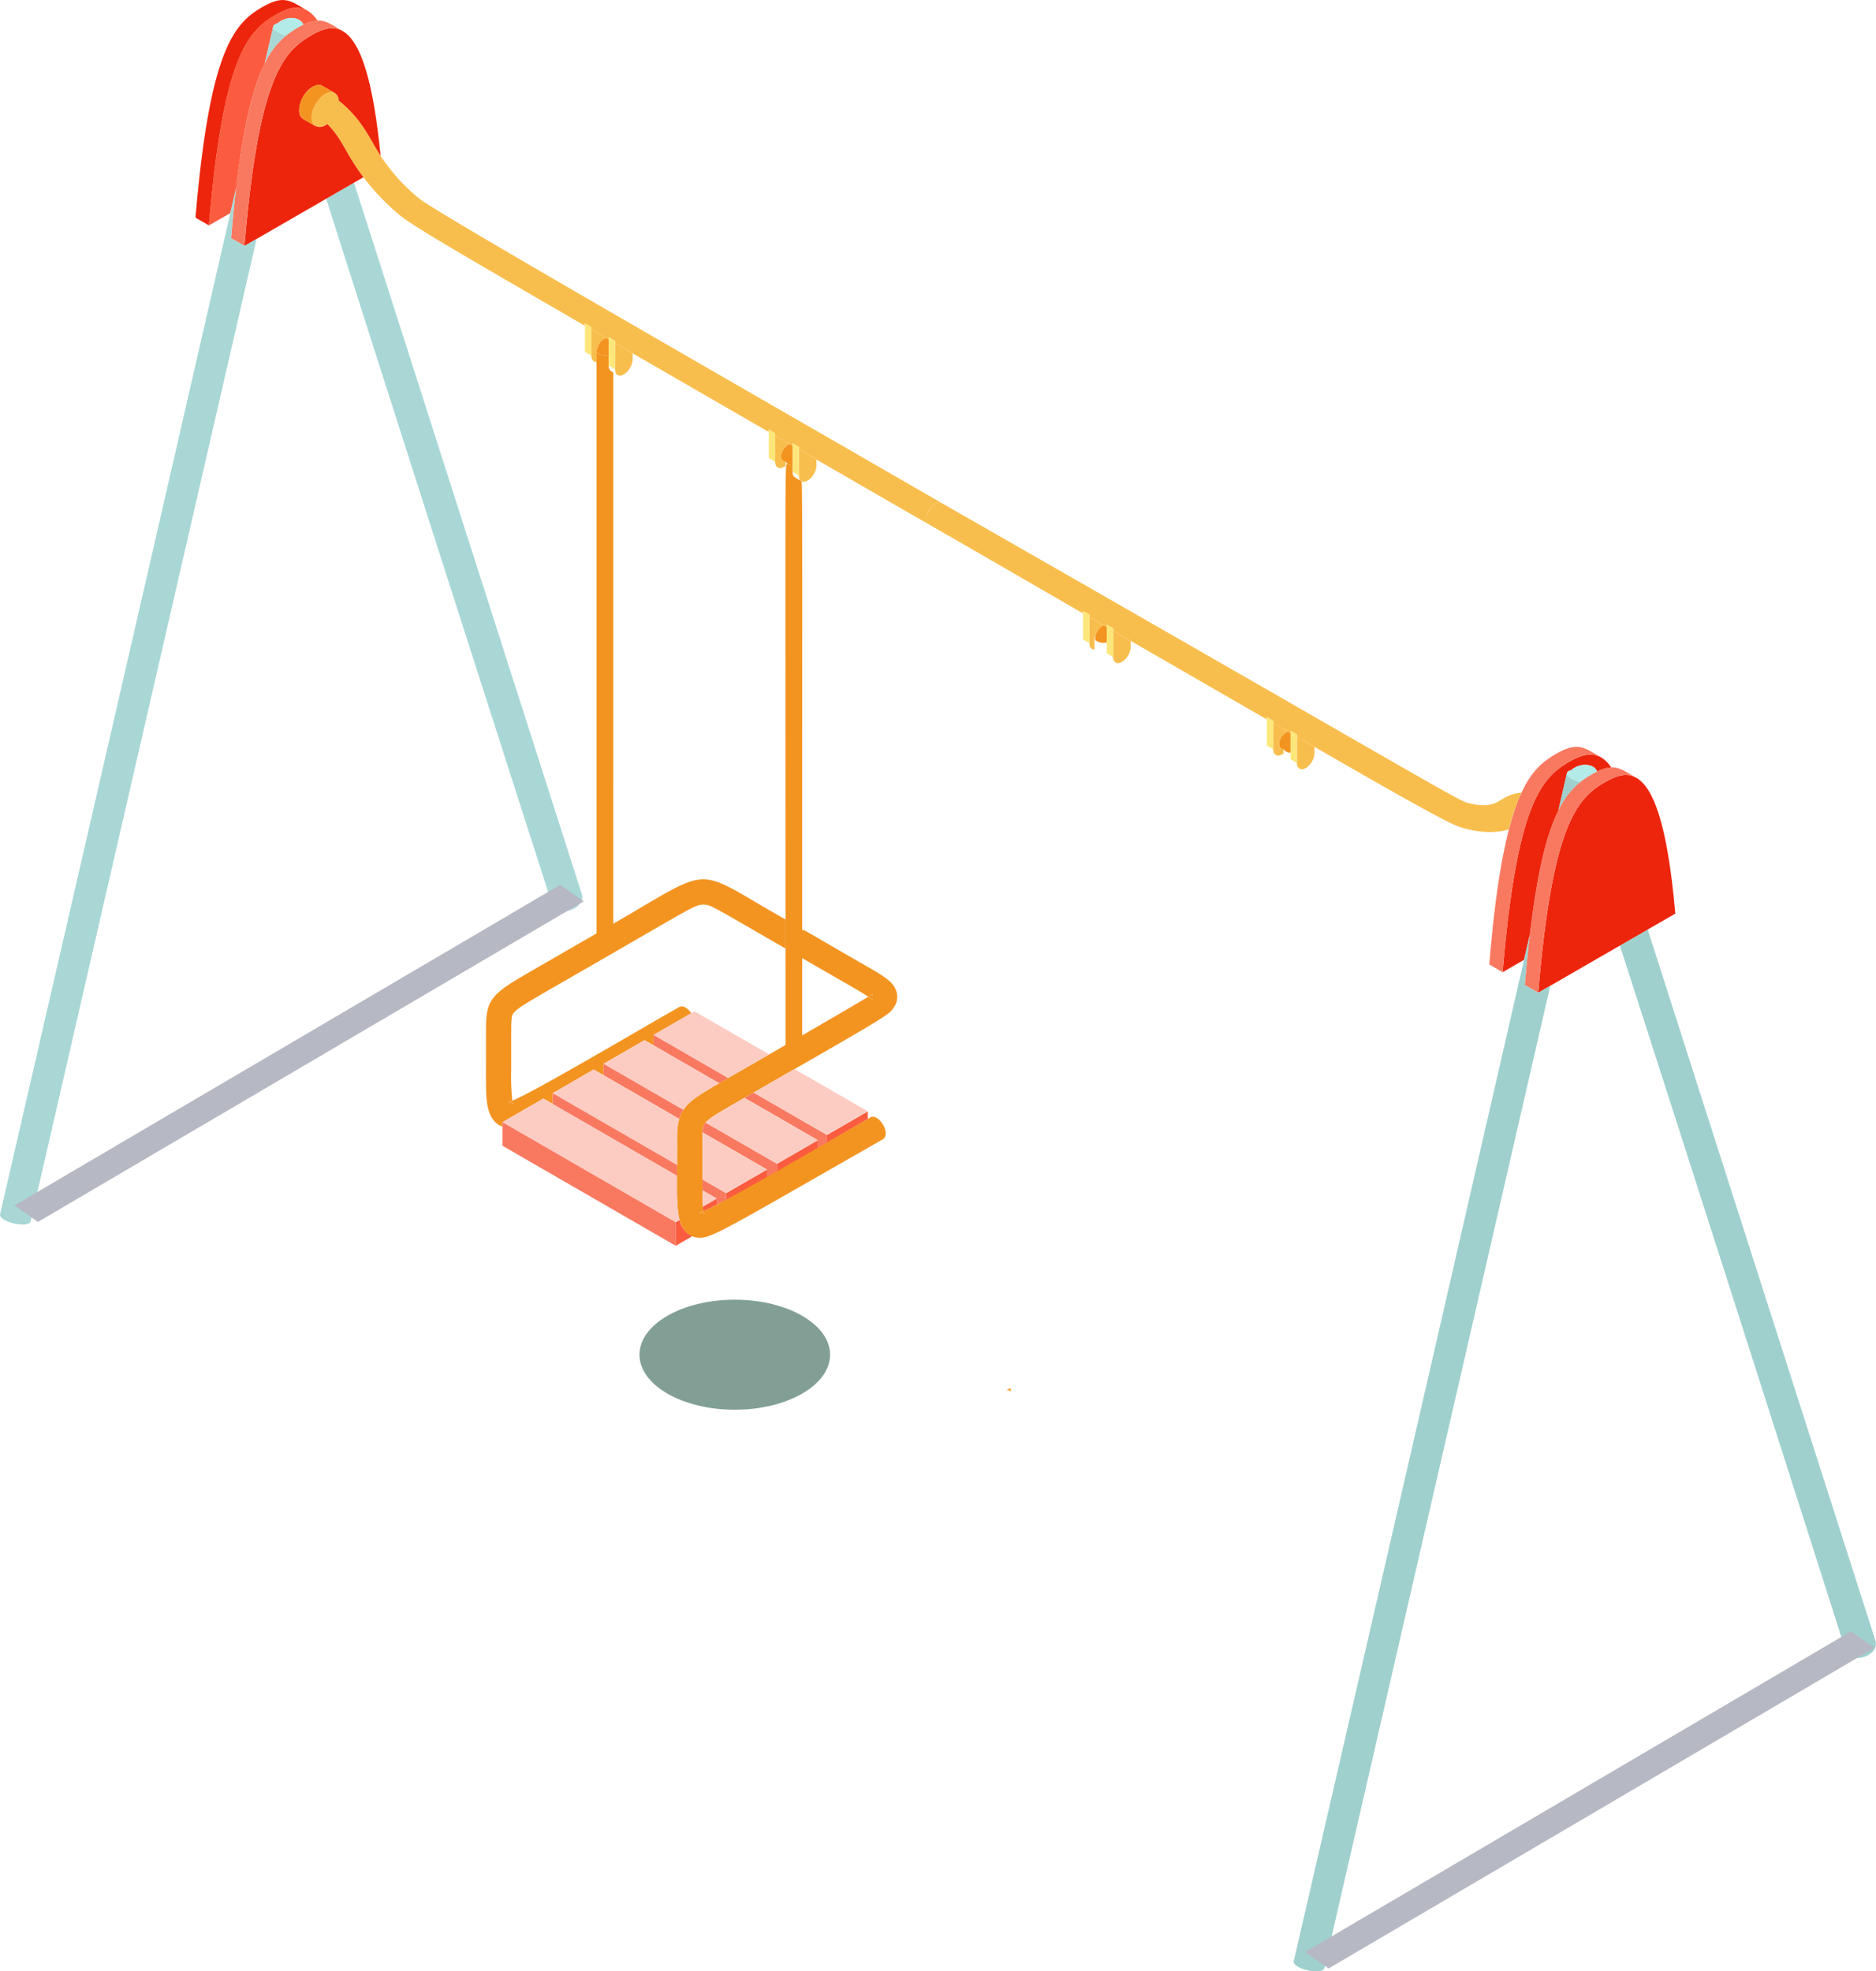 <svg xmlns="http://www.w3.org/2000/svg" xmlns:xlink="http://www.w3.org/1999/xlink" width="508.637" height="534.574" viewBox="0 0 508.637 534.574">
  <defs>
    <clipPath id="clip-path">
      <rect id="長方形_334" data-name="長方形 334" width="51.684" height="29.84" fill="none"/>
    </clipPath>
    <clipPath id="clip-path-2">
      <rect id="長方形_335" data-name="長方形 335" width="154.342" height="91.415" fill="none"/>
    </clipPath>
    <clipPath id="clip-path-3">
      <rect id="長方形_336" data-name="長方形 336" width="154.343" height="91.416" fill="none"/>
    </clipPath>
  </defs>
  <g id="img-clinic04-01" transform="translate(0 0.001)">
    <g id="グループ_657" data-name="グループ 657">
      <g id="グループ_646" data-name="グループ 646" transform="translate(173.377 352.436)" style="mix-blend-mode: multiply;isolation: isolate">
        <g id="グループ_645" data-name="グループ 645">
          <g id="グループ_644" data-name="グループ 644" clip-path="url(#clip-path)">
            <path id="パス_13008" data-name="パス 13008" d="M92.74,165.829c14.272,0,25.841-6.679,25.841-14.92s-11.569-14.92-25.841-14.92S66.9,142.67,66.9,150.909s11.569,14.92,25.841,14.92" transform="translate(-66.898 -135.989)" fill="#07412C" opacity="0.5"/>
          </g>
        </g>
      </g>
      <path id="パス_13032" data-name="パス 13032" d="M238.808,290.278a3.058,3.058,0,0,1-.723,2.7,5.524,5.524,0,0,1-5.22,1.677,3.059,3.059,0,0,1-2.164-1.783q-30.47-95.682-61.233-191.261l7.544-4.357q30.886,96.51,61.8,193.021" transform="translate(269.733 154.799)" fill="#9fd0ce"/>
      <path id="パス_13033" data-name="パス 13033" d="M198.092,118.669l-37.169,21.461c3.771-44.931,10.307-52.481,17.75-56.9,2.905-1.721,5.961-3.009,8.786-1.423,4.554,2.563,8.444,11.984,10.634,36.858" transform="translate(256.133 129.069)" fill="#ed250c"/>
      <path id="パス_13034" data-name="パス 13034" d="M168.642,91.938a20.769,20.769,0,0,1,8.635-9.527c6.233-3.7,7.809-1.975,12.417.679-2.843-1.555-5.88-.3-8.786,1.42-7.446,4.416-13.979,11.966-17.75,56.9l-3.639-2.091c1.081-12.974,3.372-35.809,9.123-47.378" transform="translate(253.898 127.789)" fill="#f97960"/>
      <path id="パス_13035" data-name="パス 13035" d="M186.64,82.42a10,10,0,0,0-3.833,1.122c-.868-2.325-4.88-2.356-7.021-.337-.565.124-1.047.363-1.138.777-.757,3.4-1.555,6.738-2.314,10.084-3.037,6.111-5.686,16.143-7.77,33.761q-.781,3.39-1.565,6.79l-5.8,3.356c3.779-44.939,10.3-52.481,17.75-56.9,4.7-2.786,8.454-3.294,11.691,1.35" transform="translate(250.205 125.661)" fill="#ed250c"/>
      <path id="パス_13036" data-name="パス 13036" d="M186.088,81.009c-2.879-1.661-5.961-.4-8.91,1.35-7.446,4.424-13.972,11.966-17.75,56.9l-3.628-2.1c1.1-13.09,3.281-34.855,8.723-46.572,2.745-5.906,5.795-8.407,9.027-10.333,6.378-3.792,8.063-1.83,12.538.752" transform="translate(247.977 124.372)" fill="#f97960"/>
      <path id="パス_13037" data-name="パス 13037" d="M165.078,81.49c2.159-2.034,6.16-1.97,7.021.337a26.24,26.24,0,0,0-4.644,2.921c-1.14-.3-3.188-1.143-3.481-2.047-.223-.695.389-1.055,1.1-1.21" transform="translate(260.914 127.375)" fill="#b2ebe8"/>
      <path id="パス_13038" data-name="パス 13038" d="M168.868,83.347a21.451,21.451,0,0,0-5.829,7.6c2.747-12.106,2.213-10.074,2.348-9.651.288.884,2.3,1.742,3.481,2.047" transform="translate(259.5 128.78)" fill="#9fd0ce"/>
      <path id="パス_13039" data-name="パス 13039" d="M204.906,111.639Q174.28,244.812,143.657,378c-.472,2.042-8.791.241-8.293-1.907C156.3,285.624,198.831,100.07,199.352,97.81c-.477,4.105-.936,8.635-1.35,13.617l3.636,2.094Z" transform="translate(215.418 155.679)" fill="#9fd0ce"/>
      <path id="パス_13040" data-name="パス 13040" d="M197.348,116.093v-.609l-1.736-1v.6c-.187-.1-4.509-2.586-4.693-2.693v-.617l-1.721-1v.627c-11.631-6.7-40.119-23.138-41.689-24.045V86.7l-1.731-1v.653c-.264-.148-3.382-1.949-4.7-2.711v-.653l-1.721-1v.653C126.669,75.331,110.44,65.9,97.642,58.571c-1.457-.835-.479-4.2,1.358-5.468a2.03,2.03,0,0,1,2.014-.378C246.133,135.771,240.831,133.47,244.767,134.3c2.13.448,4.839.588,6.764-.407,1.526-.788,3.356-2.392,6.676-2.623a57.413,57.413,0,0,0-3.4,9.934c-4.522,1.441-10.413.549-14.35-1.05-5.461-2.2-33.774-18.688-43.112-24.063" transform="translate(154.292 83.687)" fill="#f8be4d"/>
      <path id="パス_13041" data-name="パス 13041" d="M140.459,79.833V81.45c0,2.89-3.411,5.829-4.556,3.779-.308-.549-.213-.658-.213-8.143,1.519.876,3.118,1.793,4.769,2.747" transform="translate(215.949 122.694)" fill="#f8be4d"/>
      <path id="パス_13042" data-name="パス 13042" d="M136.748,85.19l-1.736-1V76.467l1.736,1Z" transform="translate(214.891 121.708)" fill="#fde77a"/>
      <path id="パス_13043" data-name="パス 13043" d="M135.042,81.046v.5c-.8-.433-1.228-.586-1.228-1.677a3.957,3.957,0,0,1,2.353-3.338c.246.14.5.282.752.422v5.37a2.745,2.745,0,0,1-1.249-.371,1.186,1.186,0,0,1-.627-.91" transform="translate(212.985 121.815)" fill="#f39421"/>
      <path id="パス_13044" data-name="パス 13044" d="M133.2,75.659c1.677.962,2.776,1.589,3.942,2.27a3.952,3.952,0,0,0-2.353,3.338c0,1.088.454,1.26,1.228,1.677v.91c-1.454,1.14-2.817.622-2.817-1.086Z" transform="translate(212.009 120.422)" fill="#f8be4d"/>
      <path id="パス_13045" data-name="パス 13045" d="M132.537,75.035l1.721,1v7.726l-1.721-1Z" transform="translate(210.952 119.429)" fill="#fde77a"/>
      <path id="パス_13046" data-name="パス 13046" d="M121.219,68.754v1.563c0,2.527-2.646,5.139-4.072,4.3a1.674,1.674,0,0,1-.7-1.545V66q2.356,1.365,4.769,2.755" transform="translate(185.347 105.047)" fill="#f8be4d"/>
      <path id="パス_13047" data-name="パス 13047" d="M117.514,74.085l-1.731-1V65.362l1.731,1Z" transform="translate(184.285 104.033)" fill="#fde77a"/>
      <path id="パス_13048" data-name="パス 13048" d="M116.9,65.437c.264.158.529.308.8.459v4.126a3.386,3.386,0,0,1-3.017-.549c-.474-1.358.811-3.644,2.221-4.035" transform="translate(182.372 104.153)" fill="#f39421"/>
      <path id="パス_13049" data-name="パス 13049" d="M117.887,66.82a3.882,3.882,0,0,0-2.27,2.817c-.293.485-.22.189-.22,3.7a1.264,1.264,0,0,1-.829-.231c-.78-.578-.583-1.016-.583-8.539l3.9,2.252" transform="translate(181.386 102.77)" fill="#f8be4d"/>
      <path id="パス_13050" data-name="パス 13050" d="M115.027,72.654l-1.721-1V63.931l1.721,1Z" transform="translate(180.343 101.756)" fill="#fde77a"/>
      <path id="パス_13051" data-name="パス 13051" d="M106.3,145.914c-1.047-.594-1.825.174.15-.653.21,1.327.505,1.024-.15.653" transform="translate(167.494 231.204)" fill="#f39421"/>
      <path id="パス_13052" data-name="パス 13052" d="M51.3,26.923A51.039,51.039,0,0,0,62.008,38.7c6.842,4.984,75.1,44.1,141.413,82.383a2.029,2.029,0,0,0-2.014.378c-1.913,1.317-2.76,4.673-1.361,5.466-9.016-5.2-33.847-19.533-35.34-20.4v-.653l-1.721-1v.653l-4.7-2.711v-.653l-1.721-1v.653c-12.893-7.443-40.093-23.162-41.7-24.089V77.1l-1.721-1v.638c-.293-.194-.189-.086-4.7-2.721v-.627l-1.731-1v.627C72.921,53.44,60.349,46.16,56.418,42.96A63.157,63.157,0,0,1,46.66,32.733c-4.883-6.461-5.748-10.491-9.848-14.456-2.055,1.568-3.7.858-4.113-.884-.8-3.38,3.281-8.786,6.031-7.594a2.412,2.412,0,0,1,1.218,2.146C46.342,17.051,48.267,22.12,51.3,26.923" transform="translate(51.885 15.329)" fill="#f8be4d"/>
      <path id="パス_13053" data-name="パス 13053" d="M123.82,193.837a11.9,11.9,0,0,0-1.094-.793c-.355.228-6.632,3.944-17.934,10.473v-20.93c9.978,5.766,15.542,8.866,17.934,10.457a8.888,8.888,0,0,0,1.262-.956,1.977,1.977,0,0,0-.168,1.749M72.57,223.73c-1.967,3.037-1.687,6.477-1.687,10.278,0,10.7-.542,17.836,1.384,21.423a5.271,5.271,0,0,0,4.919,2.986c3.569-.119,9.48-3.9,49.524-26.741a1.8,1.8,0,0,0,.718-1.49c.122-2.161-2.493-5.4-4.134-4.434-.231.135-40.914,23.286-41.684,23.685-1.5.777-2.729,1.368-3.595,1.739a4.912,4.912,0,0,0,.267,1,1.805,1.805,0,0,0-1.459-.591,5.957,5.957,0,0,0,1.192-.407c-.052-.319-.109-.715-.158-1.228-.1-1.013-.119-19.03-.114-19.453.049-3.517-.158-3.416,11.388-10.037,39-22.381,39.139-22.413,40.564-24.6a5.037,5.037,0,0,0-.117-5.792c-1.314-1.894-4.139-3.465-7.619-5.466-17.851-10.255-16.449-9.7-17.167-9.625,0-98.159.111-121.561-.2-121.743-2.641-1.516-2.426-1.008-2.426-4.3a2.863,2.863,0,0,1-1.319-.407c-.819.938-.573-12.168-.573,157.6-22,12.728-25.538,14.257-27.7,17.6" transform="translate(112.709 77.241)" fill="#f39421"/>
      <path id="パス_13054" data-name="パス 13054" d="M92.062,105.776a11.927,11.927,0,0,0-1.218-.9,9.061,9.061,0,0,0,1.262-.954,1.825,1.825,0,0,0-.044,1.853" transform="translate(144.592 165.409)" fill="#f39421"/>
      <path id="パス_13055" data-name="パス 13055" d="M97.615,116.285v2.032c-3.162,1.827-7.016,4.048-11.113,6.422V122.7Z" transform="translate(137.681 185.084)" fill="#fb5c3f"/>
      <path id="パス_13056" data-name="パス 13056" d="M109.837,123.341l-11.113,6.412-19.9-11.489,11.11-6.412Z" transform="translate(125.458 178.029)" fill="#fcccc2"/>
      <path id="パス_13057" data-name="パス 13057" d="M100.224,127.859c-.785.495-1.617.936-2.436,1.412v-2.045L77.881,115.732c.749-.441,1.568-.9,2.441-1.407l19.9,11.489Z" transform="translate(123.959 181.965)" fill="#f97960"/>
      <path id="パス_13058" data-name="パス 13058" d="M92.384,121.348c-3.646,2.146-7.461,4.3-11.11,6.388v-2.021l11.11-6.412Z" transform="translate(129.359 189.888)" fill="#fb5c3f"/>
      <path id="パス_13059" data-name="パス 13059" d="M104.285,126.362l-11.11,6.412L73.8,121.586c.972-1.13,3.491-2.62,10.582-6.718Z" transform="translate(117.459 182.83)" fill="#fcccc2"/>
      <path id="パス_13060" data-name="パス 13060" d="M88.355,49.775v1.563c0,2.843-3.385,5.849-4.556,3.771-.3-.531-.22-.57-.22-8.089,1.493.866,3.1,1.783,4.776,2.755" transform="translate(133.013 74.839)" fill="#f8be4d"/>
      <path id="パス_13061" data-name="パス 13061" d="M84.631,55.108l-1.723-1V46.382l1.723,1Z" transform="translate(131.96 73.824)" fill="#fde77a"/>
      <path id="パス_13062" data-name="パス 13062" d="M83.507,51.827a1.162,1.162,0,0,1-.573-.884v.513c-.72-.415-1.218-.518-1.228-1.669a3.982,3.982,0,0,1,2.314-3.33c.264.15.529.3.8.459v5.318a2.875,2.875,0,0,1-1.317-.407" transform="translate(130.047 73.943)" fill="#f39421"/>
      <path id="パス_13063" data-name="パス 13063" d="M81.1,45.589c1.926,1.112,2.949,1.705,3.9,2.252a3.981,3.981,0,0,0-2.314,3.33c.01,1.153.542,1.273,1.228,1.666v.91c-1.392,1.1-2.809.695-2.809-1.086Z" transform="translate(129.076 72.562)" fill="#f8be4d"/>
      <path id="パス_13064" data-name="パス 13064" d="M85.35,192.127c28.163-16.265,21.194-15.464,46.712-1.174v7.9c-14.544-8.4-17.8-10.328-19.567-11.152a5.146,5.146,0,0,0-4.927-.246c-2.255.941-5.927,3.17-28.153,16C58.2,215.706,58.073,215.439,57.791,217.984c-.127,1.138-.1,1.633-.1,13.617a61.947,61.947,0,0,0,.3,8.521,6.392,6.392,0,0,1-1.195.415,1.9,1.9,0,0,1,1.451.56,4.127,4.127,0,0,1-.257-.974c6.357-2.685,31.4-17.507,45.268-25.424,1.088-.619,2.509.57,3.242,1.687l-10.227,5.9V225.1l-2.436-1.4-11.118,6.412V233.2l-2.675-1.547-11.11,6.422v2.905l-2.514-1.459-11.11,6.419v1.177c-2.618-.873-3.727-3.53-4.141-6.235s-.319-5.51-.319-16.3c0-9.965-.555-11.973,8.514-17.413,2.459-1.477,5.546-3.242,21.467-12.435V36.672c0,1.151,2.1,1.516,3.286,1.166,0,3.849-.244,3.991,1.236,4.8Z" transform="translate(80.917 58.369)" fill="#f39421"/>
      <path id="パス_13065" data-name="パス 13065" d="M93.66,130.67c-.892.547-1.8,1.024-2.685,1.527v-2L73.494,120.109a4.057,4.057,0,0,1,.788-2.649L93.66,128.648Z" transform="translate(116.977 186.955)" fill="#f97960"/>
      <path id="パス_13066" data-name="パス 13066" d="M82.153,53.677l-1.721-1V44.951l1.721,1Z" transform="translate(128.019 71.546)" fill="#fde77a"/>
      <path id="パス_13067" data-name="パス 13067" d="M79.487,105.817,99.728,117.5c-4.681,2.693-8.293,4.776-11.129,6.412l-20.23-11.683Z" transform="translate(108.819 168.423)" fill="#fcccc2"/>
      <path id="パス_13068" data-name="パス 13068" d="M87.064,124.377c-4.134,2.384-8,4.522-11.113,6.2v-1.783l11.113-6.419Z" transform="translate(120.887 194.776)" fill="#fb5c3f"/>
      <path id="パス_13069" data-name="パス 13069" d="M91,128.566l-11.113,6.42-6.4-3.7c-.018-5.334.026-12.564.034-12.8Z" transform="translate(116.953 188.582)" fill="#fcccc2"/>
      <path id="パス_13070" data-name="パス 13070" d="M68.369,108.291,88.6,119.974q-1.326.766-2.428,1.412l-17.8-10.278Z" transform="translate(108.819 172.361)" fill="#f97960"/>
      <path id="パス_13071" data-name="パス 13071" d="M79.882,127.123v1.783c-.91.477-1.749.928-2.516,1.324v-1.659l-3.877-2.244c-.008-.892-.008-1.879-.008-2.905Z" transform="translate(116.956 196.444)" fill="#f97960"/>
      <path id="パス_13072" data-name="パス 13072" d="M94.5,120.519c-3.872,2.27-7.933,4.447-9.714,7.223L63.139,115.248l11.118-6.412c3.385,1.951-.054-.036,20.241,11.683" transform="translate(100.495 173.229)" fill="#fcccc2"/>
      <path id="パス_13073" data-name="パス 13073" d="M77.285,125.409v1.661c-1.5.777-2.729,1.368-3.595,1.739-.052-.319-.114-.715-.158-1.228Z" transform="translate(117.037 199.607)" fill="#fb5c3f"/>
      <path id="パス_13074" data-name="パス 13074" d="M77.361,126.786l-3.753,2.172c-.1-.9-.114-3.481-.124-4.414Z" transform="translate(116.96 198.23)" fill="#fcccc2"/>
      <path id="パス_13075" data-name="パス 13075" d="M74.318,126.721c.267,1.418.474,1-.143.653-1.044-.586-1.747.14.143-.653" transform="translate(116.409 201.695)" fill="#f39421"/>
      <path id="パス_13076" data-name="パス 13076" d="M75.135,132.067l-4.442,2.579v-6.383l1.052-.612a6.244,6.244,0,0,0,3.39,4.416" transform="translate(112.518 203.175)" fill="#fb5c3f"/>
      <path id="パス_13077" data-name="パス 13077" d="M63.139,111.31,84.782,123.8a9.222,9.222,0,0,0-1.122,2.439L63.139,114.4Z" transform="translate(100.495 177.167)" fill="#f97960"/>
      <path id="パス_13078" data-name="パス 13078" d="M100.6,147.879l-1.05.609L52.563,121.361l11.11-6.419L99.923,135.88c-.008,4.255-.174,8.863.679,12" transform="translate(83.662 182.947)" fill="#fcccc2"/>
      <path id="パス_13079" data-name="パス 13079" d="M92.124,125.292c-.715,2.421-.562,4.442-.562,12.512L57.821,118.326l11.108-6.42Z" transform="translate(92.031 178.115)" fill="#fcccc2"/>
      <path id="パス_13080" data-name="パス 13080" d="M91.562,133.864c0,1.078-.008,2.04-.008,2.905L57.821,117.288v-2.905Z" transform="translate(92.031 182.058)" fill="#f97960"/>
      <path id="パス_13081" data-name="パス 13081" d="M99.552,144.548v6.383L52.562,123.8v-6.386Z" transform="translate(83.661 186.889)" fill="#f97960"/>
      <path id="パス_13082" data-name="パス 13082" d="M69.135,38.672v1.573c0,2.524-2.675,5.176-4.079,4.3-.933-.581-.7-1.148-.7-8.635,1.607.925,3.2,1.853,4.776,2.763" transform="translate(102.394 57.154)" fill="#f8be4d"/>
      <path id="パス_13083" data-name="パス 13083" d="M63.678,35.278l1.721,1V44l-1.721-1Z" transform="translate(101.352 56.15)" fill="#fde77a"/>
      <path id="パス_13084" data-name="パス 13084" d="M62.632,38.227a3.862,3.862,0,0,1,2.3-2.877c.378.223.671.381.778.448v4.144c-1.783.524-4.027-.521-3.074-1.716" transform="translate(99.326 56.265)" fill="#f39421"/>
      <path id="パス_13085" data-name="パス 13085" d="M61.865,34.474c.785.459,2.781,1.607,3.921,2.27A3.845,3.845,0,0,0,63.5,39.569c-.293.451-.22.236-.22,3.7-.759.044-1.412-.477-1.412-1.695Z" transform="translate(98.467 54.871)" fill="#f8be4d"/>
      <path id="パス_13086" data-name="パス 13086" d="M62.928,42.571l-1.731-1V33.848l1.731,1Z" transform="translate(97.404 53.873)" fill="#fde77a"/>
      <path id="パス_13087" data-name="パス 13087" d="M103.469,212.138c.539,1.682-1.109,4-4.105,4.442-2.2.321-3.641-.723-4-1.845q-30.738-95.6-61.241-191.264l7.542-4.354q30.905,96.51,61.806,193.021" transform="translate(54.31 30.428)" fill="#a8d7d6"/>
      <path id="パス_13088" data-name="パス 13088" d="M54.189,115.835c-1.047-.591-1.786.161.145-.661.244,1.35.482,1.016-.145.661" transform="translate(84.571 183.316)" fill="#f39421"/>
      <path id="パス_13089" data-name="パス 13089" d="M62.479,37.557c-3.063-4.787-4.963-9.872-11.357-14.977a2.383,2.383,0,0,0-1.068-2.058c-1.231-.687-2.3-1.33-3.374-1.952-.907-.526-2.164-.062-3.1.583-2.954,2.045-4.245,7.181-2.1,8.415,1.133.653,2.255,1.3,3.382,1.952a2.878,2.878,0,0,0,3.126-.609c4.1,3.965,4.947,8.011,9.848,14.456L25.577,61.991C29.356,17.062,35.889,9.51,43.335,5.1c2.879-1.713,5.922-3,8.723-1.449C56.5,6.1,60.238,14.888,62.479,37.557" transform="translate(40.709 4.695)" fill="#ed250c"/>
      <path id="パス_13090" data-name="パス 13090" d="M33.288,13.8A21.259,21.259,0,0,1,43.771,3.269c4.823-2.32,6.443-.7,10.517,1.661-2.827-1.511-5.847-.267-8.726,1.446-7.443,4.416-13.977,11.966-17.758,56.9l-3.628-2.094c1.086-13.031,3.367-35.767,9.112-47.375" transform="translate(38.479 3.413)" fill="#f97960"/>
      <path id="パス_13091" data-name="パス 13091" d="M37.566,9.127c1.073.622,2.154,1.247,3.224,1.863-2.739-1.187-6.829,4.2-6.031,7.594a2.185,2.185,0,0,0,.987,1.493c-1.13-.643-2.25-1.3-3.382-1.952-.907-.524-1.133-1.837-1.042-2.967.293-3.608,4.113-7.264,6.243-6.031" transform="translate(49.825 14.138)" fill="#f39421"/>
      <path id="パス_13092" data-name="パス 13092" d="M51.3,4.28a10.241,10.241,0,0,0-3.833,1.112c-.879-2.26-4.776-2.395-7.029-.327-.6.132-1.047.415-1.135.8-.783,3.38-1.55,6.72-2.317,10.066-3.03,6.121-5.689,16.151-7.762,33.777-.521,2.263-1.042,4.512-1.555,6.775l-5.81,3.346C25.627,14.9,32.16,7.344,39.606,2.93,44.3.144,48.063-.364,51.3,4.28" transform="translate(34.787 1.289)" fill="#fb5c3f"/>
      <path id="パス_13093" data-name="パス 13093" d="M50.751,2.867c-2.879-1.661-5.961-.4-8.91,1.35-7.443,4.416-13.979,11.966-17.75,56.9L20.452,59.02c3.781-44.939,10.315-52.481,17.761-56.9,6.347-3.773,8.024-1.853,12.538.752" transform="translate(32.552 0)" fill="#ed250c"/>
      <path id="パス_13094" data-name="パス 13094" d="M29.729,3.35c2.224-2.042,6.142-1.954,7.029.327a26.871,26.871,0,0,0-4.652,2.931c-1.177-.3-3.709-1.288-3.512-2.462.1-.407.534-.663,1.135-.8" transform="translate(45.494 3.005)" fill="#b2ebe8"/>
      <path id="パス_13095" data-name="パス 13095" d="M33.521,5.223a21.577,21.577,0,0,0-5.829,7.6c.77-3.348,1.55-6.712,2.317-10.069-.194,1.169,2.291,2.154,3.512,2.465" transform="translate(44.076 4.39)" fill="#a8d7d6"/>
      <path id="パス_13096" data-name="パス 13096" d="M69.562,33.479Q38.937,166.668,8.314,299.846c-.485,2.094-8.775.187-8.293-1.907,20.9-90.474,63.467-276,63.988-278.263-.477,4.108-.936,8.62-1.353,13.6l3.631,2.091Z" transform="translate(0 31.317)" fill="#a8d7d6"/>
      <g id="グループ_649" data-name="グループ 649" transform="translate(3.911 239.942)" style="mix-blend-mode: multiply;isolation: isolate">
        <g id="グループ_648" data-name="グループ 648">
          <g id="グループ_647" data-name="グループ 647" clip-path="url(#clip-path-2)">
            <path id="パス_13097" data-name="パス 13097" d="M155.852,97.053l-6.365-4.471L1.509,179.529,7.876,184Z" transform="translate(-1.509 -92.584)" fill="#b6b8c3"/>
          </g>
        </g>
      </g>
      <g id="グループ_652" data-name="グループ 652" transform="translate(353.858 442.373)" style="mix-blend-mode: multiply;isolation: isolate">
        <g id="グループ_651" data-name="グループ 651">
          <g id="グループ_650" data-name="グループ 650" clip-path="url(#clip-path-3)">
            <path id="パス_13098" data-name="パス 13098" d="M142.905,262.107,290.88,175.16l-6.365-4.468L136.537,257.636Z" transform="translate(-136.539 -170.692)" fill="#b6b8c3"/>
          </g>
        </g>
      </g>
      <rect id="長方形_338" data-name="長方形 338" width="508.637" height="534.571" fill="none"/>
    </g>
    <rect id="長方形_339" data-name="長方形 339" width="508.637" height="534.571" fill="none"/>
  </g>
</svg>

